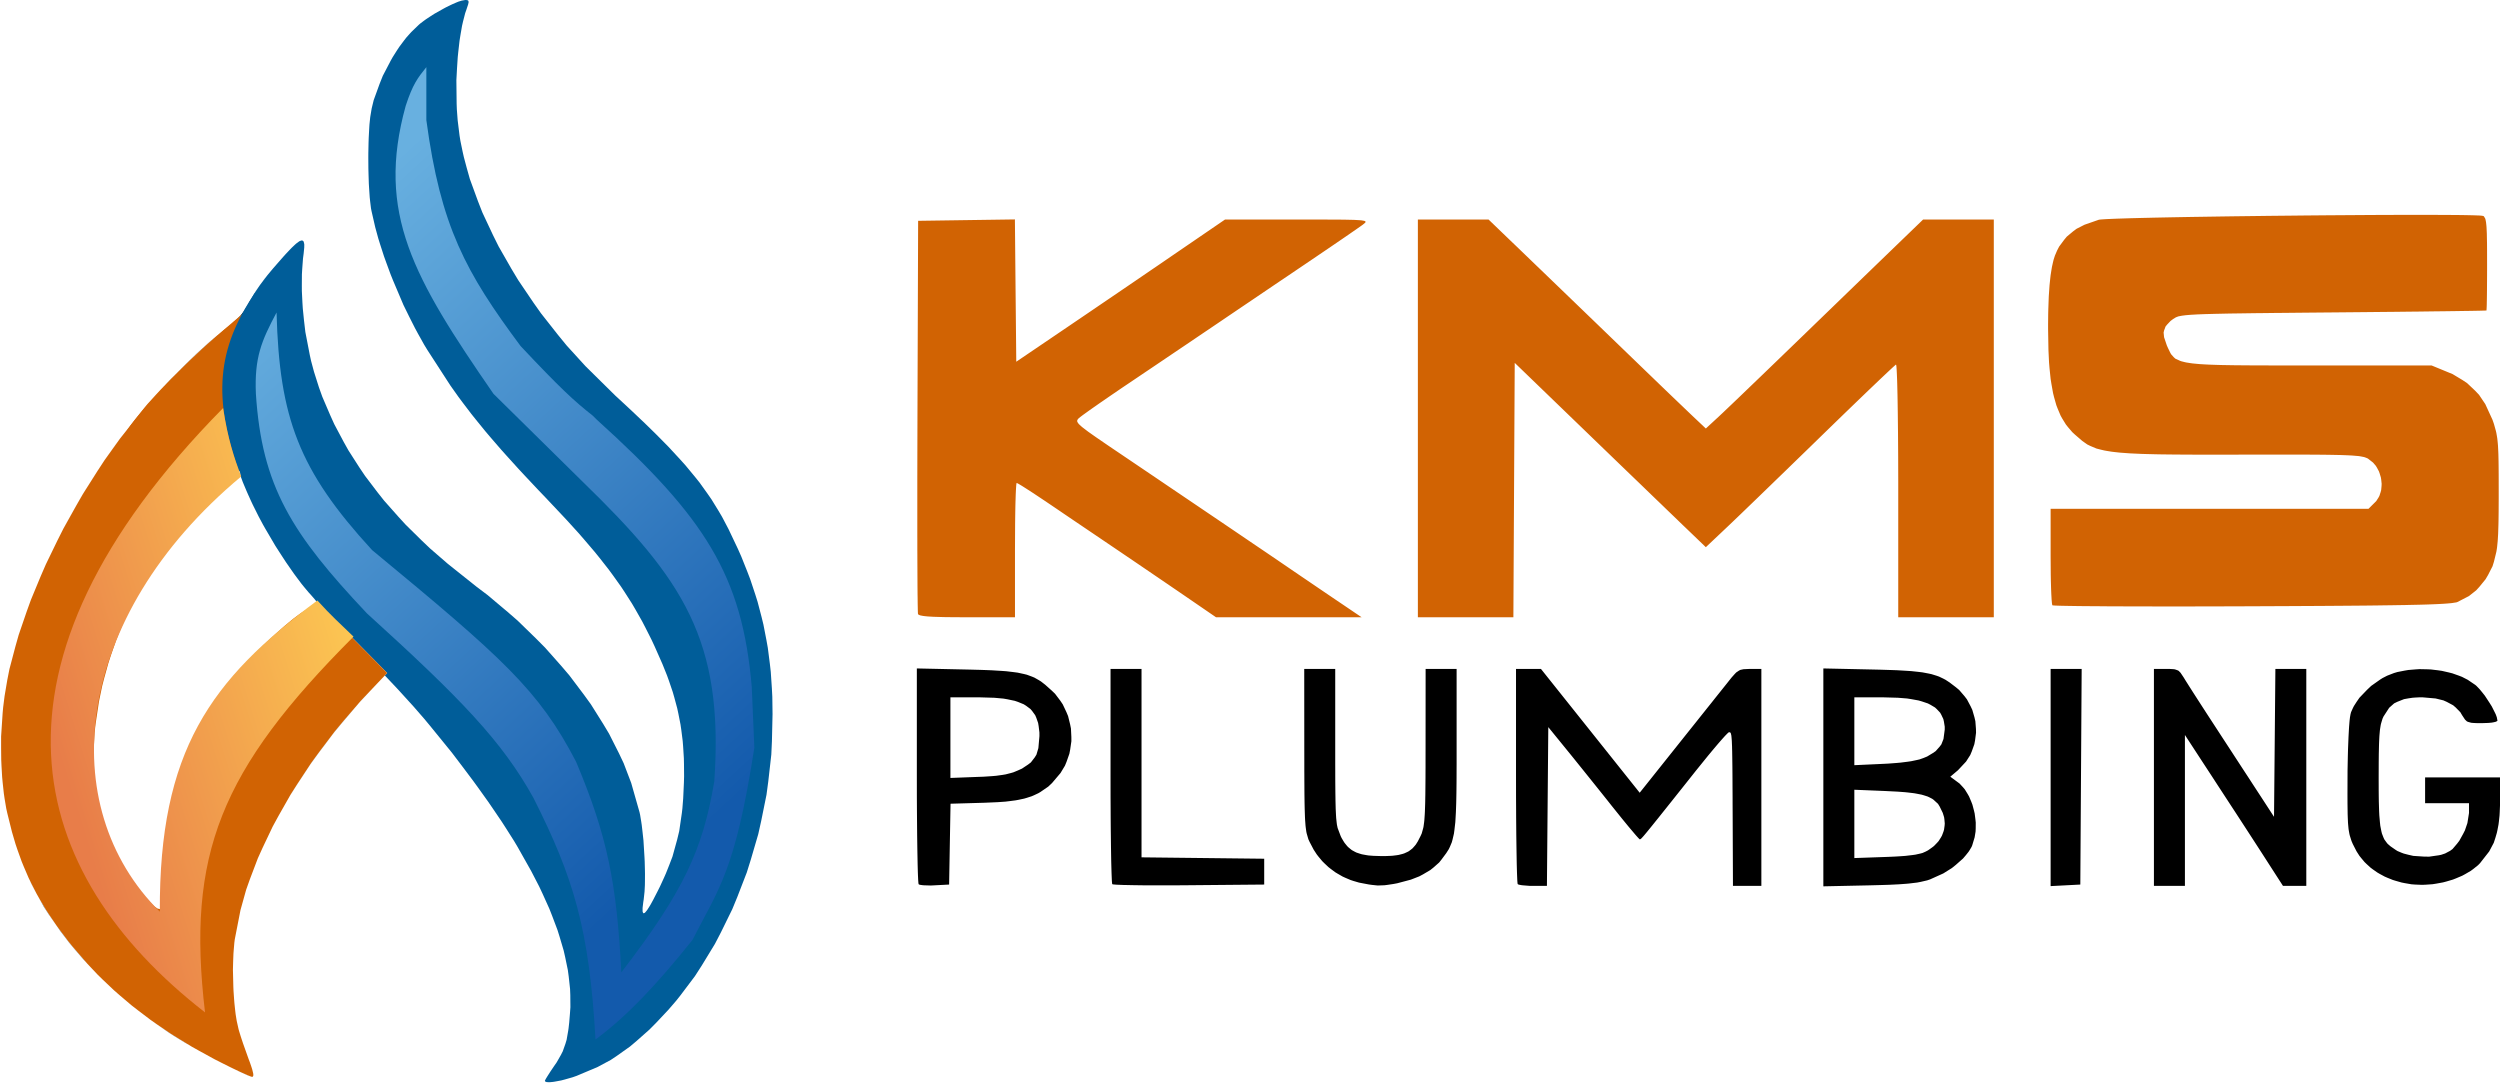 <svg width="968" height="420" viewBox="0 0 968 420" fill="none" xmlns="http://www.w3.org/2000/svg">
<path d="M725.25 259.24L727.91 259.3L732.45 259.44L734.61 259.52L738.28 259.74L740.02 259.85L742.97 260.17L744.37 260.34L746.74 260.79L747.87 261.03L749.84 261.64L750.78 261.97L752.48 262.78L753.31 263.22L754.9 264.26L757.34 266.12L758.59 267.16L760.64 269.54L761.59 270.78L763.03 273.49L763.68 274.87L764.52 277.78L764.86 279.25L765.09 282.25L765.12 283.74L764.74 286.7L764.46 288.17L763.46 290.97L762.88 292.35L761.26 294.88L758.12 298.24L755.16 300.74L757.96 302.81L758.73 303.38L760.1 304.85L760.76 305.63L761.89 307.46L762.43 308.41L763.31 310.5L763.72 311.57L764.32 313.84L764.59 314.98L764.89 317.33L765.01 318.5L764.99 320.83L764.94 321.99L764.58 324.21L763.64 327.33L763.38 327.94L762.63 329.2L762.21 329.84L761.18 331.13L760.08 332.42L757.26 334.91L755.77 336.11L752.45 338.19L747.35 340.49L746.2 340.88L743.69 341.46L742.35 341.72L739.08 342.11L738.19 342.19L736.17 342.34L735.12 342.41L732.72 342.53L731.46 342.59L728.61 342.68L723.75 342.81L706 343.19V258.82M805.76 300.75L805.5 342.5L799.75 342.8L794 343.1V259H806.02M841.42 259.09L842.11 259.17L843.11 259.52L843.57 259.74L844.31 260.5L845.48 262.25L845.62 262.47L846.1 263.26L846.38 263.71L847.13 264.89L847.53 265.53L848.51 267.06L849.02 267.87L850.19 269.69L851.4 271.57L854.23 275.95L858.82 283L860.39 285.41L863.66 290.42L865.28 292.91L868.39 297.68L869.14 298.83L870.55 300.98L871.23 302.03L872.47 303.94L873.07 304.86L874.1 306.44L875.37 308.38L880.5 316.27L880.77 287.63L881.03 259H893V343H883.96L878.32 334.25L877.55 333.05L875.65 330.1L874.66 328.57L872.53 325.28L871.46 323.63L869.35 320.38L866.5 316L865.65 314.69L863.53 311.45L862.42 309.75L860.02 306.07L858.81 304.22L856.42 300.54L853.15 295.54L846 284.58V343H834V259H839.87M634.89 306.95L650.62 287.22L652.78 284.51L657 279.23L658.02 277.94L659.98 275.49L660.94 274.28L662.73 272.05L663.59 270.96L665.15 269L665.9 268.07L667.18 266.46L667.79 265.7L668.74 264.51L669.74 263.25L670.51 262.29L671.7 260.96L672.26 260.38L673.3 259.68L673.84 259.39L675.08 259.12L677.57 259H682V343H671L670.89 316.75L670.88 314.72L670.86 311.01V309.22L670.84 305.98L670.83 304.41L670.82 301.59L670.81 300.24L670.79 297.82L670.78 296.66L670.75 294.61L670.74 293.63L670.71 291.92L670.7 291.11L670.66 289.71L670.65 289.04L670.6 287.92L670.56 286.86L670.44 285.44L670.38 284.82L670.22 284.12L670.13 283.83L669.91 283.59L669.51 283.5H669.44L669.06 283.81L668.84 284.01L668.18 284.68L667.82 285.06L666.91 286.07L666.43 286.61L665.3 287.91L664.72 288.59L663.42 290.13L662.75 290.93L661.3 292.68L656.59 298.5L655.33 300.09L653.02 303L651.9 304.41L649.87 306.96L648.88 308.2L647.12 310.42L646.26 311.49L644.74 313.4L644 314.32L642.7 315.95L642.08 316.73L640.98 318.09L640.46 318.74L639.55 319.87L639.12 320.4L638.38 321.31L637.68 322.17L636.7 323.34L636.27 323.84L635.72 324.44L635.48 324.69L635.21 324.9L634.94 325H634.9L634.62 324.73L634.44 324.55L633.9 323.96L633.6 323.63L632.84 322.75L632.44 322.27L631.48 321.14L630.48 319.95L628.04 316.97L623.94 311.87L622.51 310.06L619.34 306.09L617.73 304.08L614.51 300.07L612.93 298.1L610.04 294.51L609.36 293.66L608.12 292.13L606.5 290.14L599.5 281.54L598.97 343H592.19L589.7 342.8L589.16 342.74L588.35 342.59L588 342.51L587.67 342.33L587.64 342.31L587.6 342.05L587.58 341.89L587.53 341.36L587.49 340.76L587.41 338.81L587.37 337.72L587.29 334.88L587.26 333.35L587.2 329.72L587.17 327.82L587.11 323.52L587.09 321.29L587.05 316.43L587.04 313.95L587.01 308.65L587 300.33V259H596.65M374.25 259.24L375.64 259.27L378.21 259.34L379.46 259.37L381.77 259.45L384.01 259.54L387.8 259.77L389.6 259.9L392.61 260.26L394.04 260.45L396.45 260.97L397.59 261.25L399.57 261.98L400.52 262.37L402.24 263.35L403.08 263.87L404.71 265.14L407.25 267.41L408.51 268.62L410.56 271.33L411.5 272.73L412.92 275.74L413.56 277.27L414.35 280.47L414.67 282.08L414.83 285.36L414.84 287L414.37 290.24L414.06 291.85L412.97 294.95L412.35 296.47L410.63 299.32L407.34 303.2L405.88 304.58L402.85 306.66L402.05 307.13L400.35 307.93L399.47 308.31L397.55 308.93L396.56 309.22L394.35 309.69L393.2 309.9L390.64 310.23L389.3 310.39L386.31 310.6L381.27 310.82L368.05 311.2L367.77 326.85L367.5 342.5L361.96 342.79L360.44 342.87L357.84 342.79L357.27 342.75L356.42 342.63L356.06 342.56L355.71 342.38L355.69 342.35L355.64 342.09L355.61 341.92L355.57 341.39L355.52 340.79L355.43 338.83L355.39 337.74L355.31 334.88L355.28 333.35L355.21 329.71L355.18 327.8L355.12 323.48L355.1 321.25L355.06 316.38L355.04 313.89L355.01 308.58L355 300.24V258.82M517 290.97V294.24V295.83L517.01 298.72V300.12L517.02 302.65L517.03 303.87L517.05 306.08L517.06 307.14L517.09 309.05L517.1 309.97L517.14 311.6L517.18 313.18L517.3 315.64L517.37 316.77L517.56 318.53L517.66 319.33L517.93 320.6L519.1 323.71L519.46 324.46L520.23 325.76L520.63 326.38L521.49 327.44L521.94 327.94L522.94 328.78L523.46 329.18L524.63 329.82L525.24 330.12L526.63 330.58L527.35 330.79L528.99 331.09L529.85 331.23L531.78 331.38L535.04 331.48H536.17L538.17 331.4L539.12 331.35L540.81 331.14L541.61 331.01L543.03 330.65L543.7 330.44L544.89 329.9L545.46 329.61L546.46 328.86L546.94 328.47L547.8 327.5L548.22 326.99L548.98 325.78L550.06 323.67L550.49 322.72L551.09 320.56L551.21 319.94L551.42 318.37L551.51 317.52L551.66 315.36L551.72 314.19L551.82 311.24L551.84 310.44L551.87 308.67L551.89 307.75L551.91 305.71L551.92 304.65L551.94 302.32L551.95 301.12L551.96 298.48L551.97 297.11V294.13L551.98 289.25L552 259H564V291.98V295.84L563.99 297.72L563.98 301.13L563.97 302.78L563.94 305.77L563.92 307.22L563.87 309.84L563.84 311.11L563.76 313.38L563.72 314.48L563.61 316.45L563.5 318.35L563.15 321.38L562.96 322.79L562.43 325.06L562.14 326.13L561.39 327.92L560.98 328.78L559.97 330.37L558.11 332.87L557.24 333.96L555 335.94L553.81 336.89L551 338.55L549.54 339.33L546.28 340.6L541.01 342L539.52 342.28L537.18 342.63L536.08 342.77L534.15 342.84H533.18L531.13 342.62L530.03 342.47L527.34 341.96L526.21 341.74L524.03 341.1L522.96 340.75L520.89 339.87L519.88 339.41L517.95 338.3L517 337.73L515.23 336.41L514.36 335.73L512.75 334.21L511.97 333.43L510.55 331.73L509.87 330.86L508.65 328.99L507.08 326L506.6 324.95L505.96 322.75L505.82 322.12L505.6 320.55L505.5 319.7L505.34 317.52L505.28 316.33L505.18 313.31L505.16 312.49L505.12 310.66L505.11 309.71L505.08 307.59L505.07 306.49L505.06 304.05L505.05 302.79L505.04 300.01L505.03 298.58V295.43L505.02 290.25L505 259H517M442 331.96L489.5 332.5V342.5L460.43 342.76L458.43 342.78L454.58 342.8L452.68 342.81H449.09H447.34L444.09 342.8L442.52 342.79L439.7 342.75L438.35 342.73L436.04 342.68L434.96 342.66L433.24 342.59L432.46 342.56L431.41 342.48L430.98 342.44L430.68 342.35L430.66 342.32L430.61 342.06L430.59 341.9L430.54 341.37L430.5 340.77L430.42 338.82L430.38 337.73L430.3 334.88L430.26 333.36L430.2 329.73L430.17 327.82L430.12 323.52L430.09 321.29L430.05 316.44L430.04 313.95L430.01 308.65L430 300.33V259H442M939.77 259.15L941.22 259.21L944.08 259.55L945.5 259.76L948.22 260.38L949.56 260.72L952.07 261.61L953.29 262.08L955.51 263.22L958.43 265.2L958.84 265.54L959.74 266.47L960.2 266.97L961.16 268.14L962.12 269.35L963.95 272.14L964.82 273.53L966.12 276.11L966.4 276.71L966.77 277.75L967 278.97V279.12L966.55 279.38L966.26 279.5L965.31 279.71L964.78 279.8L963.43 279.92L961.06 280H960.36L959.19 279.99L958.64 279.98L957.73 279.93L956.87 279.86L955.72 279.54L955.21 279.34L954.45 278.62L953.31 276.9L952.65 275.78L950.84 273.93L949.85 273.08L947.4 271.77L946.1 271.19L943.08 270.45L937.94 270H936.91L935.03 270.1L934.11 270.17L932.45 270.42L930.84 270.71L928.22 271.75L927 272.35L925.09 274.05L922.9 277.42L922.5 278.3L921.93 280.22L921.81 280.75L921.61 281.98L921.51 282.63L921.37 284.19L921.3 285.03L921.2 287.02L921.16 288.08L921.1 290.62L921.07 291.97L921.04 295.16L921.02 300.78V302.16L921.03 304.69V305.92L921.05 308.17L921.08 310.35L921.19 313.97L921.27 315.67L921.51 318.43L921.65 319.72L922.05 321.79L922.28 322.75L922.88 324.29L923.21 325.01L924.05 326.18L924.5 326.74L925.61 327.7L927.64 329.1L928.29 329.51L929.88 330.18L930.7 330.49L932.54 330.97L934.43 331.4L938.53 331.67L940.56 331.7L944.33 331.16L945.21 330.98L946.76 330.46L948.68 329.44L949.61 328.76L951.39 326.67L952.25 325.54L953.73 322.87L954.42 321.51L955.38 318.69L956 314.79V311H939V301H968V311.87L967.89 314.48L967.82 315.75L967.57 318.12L967.42 319.27L967.01 321.42L966.78 322.47L966.21 324.42L965.59 326.32L963.82 329.67L960.29 334.19L959.49 335.01L957.63 336.5L956.66 337.21L954.5 338.47L953.39 339.07L950.99 340.09L949.77 340.57L947.2 341.33L945.9 341.67L943.22 342.16L941.87 342.37L939.15 342.56L937.79 342.61L935.08 342.5L933.74 342.4L931.11 341.95L929.91 341.71L927.62 341.06L926.49 340.71L924.38 339.86L923.34 339.41L921.4 338.36L920.46 337.81L918.71 336.58L917.86 335.94L916.31 334.52L915.56 333.79L914.22 332.19L913.57 331.38L912.44 329.61L911 326.79L910.51 325.65L909.84 323.53L909.7 322.96L909.47 321.68L909.36 321L909.21 319.39L909.14 318.52L909.05 316.42L909.01 315.29L908.97 312.54L908.95 311.07L908.94 307.53L908.96 301.16L908.97 298.32L909.08 292.83L909.15 290.16L909.34 285.4L909.4 284.28L909.51 282.28L909.57 281.32L909.7 279.69L909.77 278.93L909.91 277.73L910.13 276.51L910.33 275.75L911.03 274.18L911.43 273.39L912.47 271.77L913.58 270.16L916.55 267.07L918.12 265.58L921.62 263.11L922.51 262.55L924.3 261.63L926.93 260.61L928.27 260.21L931.08 259.66L932.5 259.42L935.4 259.18L936.85 259.09M718 332.24L730.25 331.81L731.35 331.77L733.35 331.68L734.32 331.63L736.06 331.52L737.74 331.4L740.41 331.09L741.64 330.92L743.53 330.5L744.4 330.27L745.66 329.71L746.55 329.24L748.09 328.15L748.83 327.58L750.05 326.32L750.63 325.67L751.53 324.26L751.93 323.54L752.5 322.03L752.73 321.26L752.95 319.67L753.01 318.87L752.87 317.23L752.75 316.41L752.24 314.76L751.05 312.31L750.4 311.25L748.66 309.66L748.16 309.3L746.98 308.69L746.35 308.4L744.84 307.92L744.04 307.69L742.15 307.32L741.15 307.14L738.8 306.86L737.57 306.73L734.7 306.52L729.75 306.27L718 305.79M368 270V301.22L378.75 300.81L380.79 300.74L384.1 300.52L385.65 300.39L388.19 300.04L389.38 299.84L391.41 299.32L392.39 299.04L394.17 298.3L395.72 297.6L398.08 296.03L399.16 295.2L400.66 293.25L401.31 292.2L402.06 289.66L402.47 285L402.46 283.59L402.16 281.12L401.96 279.94L401.25 277.9L400.83 276.93L399.65 275.3L398.99 274.53L397.3 273.27L396.38 272.69L394.13 271.77L392.92 271.36L390.06 270.76L388.55 270.5L385.04 270.18L378.98 270M718 270V296.28L729.25 295.76L731.07 295.67L734.36 295.42L735.94 295.28L738.71 294.93L740.02 294.74L742.2 294.28L743.22 294.05L744.77 293.5L746.19 292.92L748.46 291.55L749.5 290.83L751.02 289.12L751.7 288.22L752.52 286.13L753 282.5V281.37L752.68 279.38L752.46 278.42L751.67 276.75L751.22 275.95L749.94 274.59L749.24 273.94L747.44 272.87L746.47 272.37L744.12 271.58L742.88 271.22L739.95 270.69L738.4 270.45L734.86 270.17L728.82 270M3.66 259.06L2.82 263.26L3.66 259.05L3.82 258.45M46.43 169.89L40.46 178.22L37.63 182.55L32.1 191.29L29.53 195.76L24.52 204.75L24.54 204.7L29.57 195.68L32.15 191.2L37.68 182.47L40.5 178.15L46.46 169.84L48.23 167.6M95.22 119.6L94.29 122.04L93.39 124.52L92.99 125.84L92.22 128.54L91.86 129.99L89.9 139.29L89.01 145.13L88.77 147.88L88.43 153.26L88.47 155.78L88.69 160.71L89 163L89.42 166.38L89.62 168.22L89.67 168.93L89.75 170.2V170.61L89.73 171.3L89.69 171.41L89.57 171.49L89.48 171.29L89.27 170.73L89.14 170.21L88.86 169L88.7 168.15L88.35 166.27L88.15 165.07L87.24 156.37L87.17 150.52L87.4 147.55L88.05 141.55L88.64 138.47L90.01 132.24L90.97 129.01L91.7 126.3L91.87 125.56L91.92 125.29L92 124.81V124.69L91.72 124.44L91.25 124.55L90.9 124.73L90.11 125.19L89.68 125.49L90.08 125.16L90.97 124.39L92.5 122.86L93.22 122.09L94.41 120.57L95.83 118.3L96.59 116.81L97.63 115.05M60.55 152.66L59.57 153.74L60.48 152.74L60.69 152.51M84.31 129.73L83.48 130.45L79.98 133.53L78.07 135.29L74.15 138.94L72.14 140.89L68.11 144.83L66.15 146.82L63 150.06L63.19 149.86L65.95 146.95L71.88 141.06L73.36 139.62L76.25 136.88L77.68 135.55L80.38 133.1L81.7 131.93L84.08 129.91L84.45 129.62M98.62 113.41L99.17 112.52L99.74 111.71M102.59 107.8L101.27 109.54L102.33 108.1L102.91 107.38M104.64 105.25L104.94 104.88L105.14 104.65L104.64 105.25Z" fill="black"/>
<path d="M92.7 414.9L93.77 415.39L95.73 416.27L96.41 416.54L97.03 416.79L97.25 416.86L97.62 416.97H97.71L98 416.64L97.84 417H97.72L97.29 416.88L97.04 416.8L96.35 416.54L95.61 416.25L93.51 415.29L92.38 414.76L91.51 414.33M60.85 396.68L66.04 400.21L68.75 401.91L73.25 404.65L71.47 403.62L68 401.51L65.45 399.88L60.51 396.46L59.49 395.73M23.33 360.34L26.41 364.43L28.09 366.5L33.5 372.78L32.2 371.38L28.56 367.14L26.78 365L23.45 360.64L21.83 358.31M15.36 348.16L17.77 352.23L19.1 354.26L21.82 358.29L18.84 354L17 351.17L14.75 347.09M12.09 341.99L13.96 345.66L13.7 345.18L12.11 342.12L11.69 341.17M7.99 332.48L7.97 332.41L7.92 332.26M105.59 320.05L105.6 320.01L106.37 318.6M107.72 316.12L107.86 315.87L109.47 313.04M66.91 308.1L67.34 306.5ZM142.89 268L139.3 271.83L132.58 279.71L129.29 283.68L123.21 291.75L120.26 295.81L114.87 304L112.35 307.97L112.57 307.58L115.2 303.45L120.64 295.21L123.61 291.15L129.72 283.08L133.01 279.13L139.74 271.32L143.32 267.54L143.34 267.52M84.62 270.26L85.21 269.37L85.36 269.17M104.85 247.19L101.94 249.96L100.39 251.5L94.47 257.73L90.77 262.03L89.04 264.25L86.86 267.14L88.48 264.94L90.15 262.76L93.69 258.55L99.3 252.52L100.67 251.15L103.35 248.57L104.68 247.31L105.9 246.21M87.86 162.28L87.69 161.22L87.51 159.26L87.45 158.34M87.5 146.66L87.8 143.53L87.92 142.72M88.64 138.47L88.61 138.64L88.82 137.45L89.29 135.37L89.57 134.22M92.22 181.04L92.17 180.6L92.02 179.66L91.88 179.09L91.57 177.9L91.36 177.25L89.67 171.42L89.69 171.41L89.73 171.3L89.75 170.61V170.2L89.67 168.93L89.62 168.22L89.42 166.38L89 163L88.69 160.71L88.47 155.78L88.43 153.26L88.77 147.88L89.01 145.13L89.9 139.29L91.86 129.99L92.22 128.54L92.99 125.84L93.39 124.52L94.29 122.04L95.22 119.6L97.67 114.99L98.34 113.83L99.9 111.47L100.72 110.28L102.59 107.8L103.57 106.53L105.82 103.83L109.66 99.45L110.57 98.44L112.13 96.78L112.87 96.01L114.1 94.84L114.68 94.32L115.61 93.63L116.04 93.34L116.7 93.13L116.99 93.08L117.4 93.35L117.57 93.53L117.75 94.26L117.82 94.69L117.8 95.88L117.57 98.19L117.32 100.1L117.02 104.15L116.9 106.21L116.87 110.52L116.88 112.7L117.1 117.18L117.24 119.43L117.7 123.98L118.23 128.54L119.96 137.5L120.44 139.7L121.58 143.95L123.5 150L124.8 153.63L127.83 160.7L129.41 164.2L133.03 171.02L134.92 174.4L139.15 181L141.35 184.27L146.22 190.68L148.74 193.86L154.27 200.1L157.12 203.21L163.33 209.32L166.52 212.36L173.44 218.35L184.62 227.26L188.77 230.39L196.59 236.97L200.42 240.3L207.55 247.24L211.03 250.74L217.42 257.95L220.52 261.59L226.11 269.01L228.81 272.74L233.56 280.31L235.83 284.1L239.68 291.72L241.49 295.54L244.4 303.16L247.63 314.5L247.86 315.56L248.28 318.11L248.48 319.44L248.82 322.4L249.15 325.43L249.55 332.01L249.63 333.64L249.71 336.83L249.74 338.39L249.72 341.31L249.7 342.73L249.57 345.22L249.24 348.28L249.08 349.28L248.89 350.86L248.81 351.58V352.59L248.83 353.03L249.02 353.48L249.14 353.63L249.53 353.51L249.74 353.38L250.33 352.69L250.65 352.27L251.45 351.01L251.88 350.3L252.89 348.46L254.65 345.04L255.53 343.28L257.09 339.89L257.83 338.21L259.14 334.92L260.39 331.65L262.2 325.1L263 321.78L264.02 314.76L264.23 312.95L264.53 309.14L264.81 303.08L264.88 300.59L264.84 295.88L264.79 293.56L264.51 289.11L264.34 286.91L263.8 282.64L263.49 280.52L262.67 276.34L262.22 274.25L261.1 270.08L260.5 267.98L259.06 263.73L258.29 261.58L256.51 257.15L253.45 250.23L252.27 247.7L249.86 242.93L248.64 240.58L246.07 236.04L244.76 233.8L241.94 229.38L240.49 227.18L237.33 222.75L235.69 220.52L232.1 215.95L230.23 213.64L226.1 208.8L223.96 206.34L219.2 201.11L211.26 192.68L208.43 189.73L203.28 184.25L200.78 181.56L196.21 176.52L193.99 174.04L189.92 169.33L187.94 167L184.28 162.5L182.49 160.26L179.15 155.87L177.51 153.67L174.39 149.27L165.46 135.48L164.24 133.48L161.87 129.24L160.7 127.08L158.43 122.59L156.2 118.05L152.2 108.62L151.25 106.26L149.52 101.56L148.68 99.23L147.2 94.65L146.49 92.38L145.29 88L143.86 81.75L143.65 80.69L143.31 77.88L143.15 76.38L142.92 72.91L142.81 71.12L142.69 67.25L142.64 65.29L142.61 61.27L142.62 59.27L142.7 55.37L142.76 53.46L142.95 49.93L143.05 48.24L143.35 45.35L143.91 42L144.69 38.79L146.98 32.47L148.22 29.36L151.27 23.51L152.06 22.1L153.76 19.42L154.63 18.11L156.44 15.69L157.36 14.51L159.26 12.39L162.18 9.58L162.76 9.08L164.17 8.02L164.91 7.48L166.56 6.39L168.24 5.31L171.84 3.29L172.73 2.81L174.43 1.98L175.27 1.58L176.78 0.93L177.5 0.64L178.73 0.25L180.12 0H180.53L181.05 0.1L181.27 0.19L181.42 0.59L181.45 0.84L181.26 1.72L180.59 3.75L180.12 5.09L179.29 8.31L178.9 10L178.25 13.8L177.94 15.75L177.46 19.97L177.24 22.11L176.95 26.57L176.71 31.07L176.81 40.13L176.89 42.34L177.21 46.59L177.94 52.5L178.27 54.56L179.13 58.73L179.6 60.82L180.73 65.06L181.93 69.32L185.09 77.97L186.79 82.31L190.9 91.06L193.07 95.43L198.06 104.15L200.67 108.49L206.48 117.08L209.49 121.34L216.05 129.67L219.42 133.79L226.67 141.75L238.23 153.16L240.01 154.8L243.36 157.91L245 159.44L248.07 162.36L249.58 163.79L252.39 166.53L253.77 167.88L256.34 170.47L258.86 173.03L263.26 177.79L265.37 180.13L269.07 184.6L270.84 186.81L273.98 191.19L275.5 193.38L278.24 197.84L279.57 200.1L282.07 204.85L285.7 212.5L287.02 215.47L289.36 221.33L290.48 224.26L292.42 230.1L293.34 233.02L294.88 238.9L295.6 241.85L296.76 247.84L297.3 250.86L298.09 257.02L298.44 260.13L298.87 266.54L299.04 269.78L299.13 276.5L298.89 287L298.65 292.19L297.48 302.55L296.79 307.71L294.73 317.9L293.6 322.97L290.7 332.89L289.16 337.81L285.48 347.33L283.54 352.04L279.12 361.05L276.82 365.48L271.71 373.87L269.07 377.97L263.32 385.6L261.84 387.46L258.78 391.01L254.02 396.07L251.43 398.68L246.42 403.12L243.93 405.22L238.97 408.74L236.48 410.41L231.38 413.15L223.32 416.55L221.74 417.11L218.73 417.97L217.28 418.35L214.79 418.81L214.22 418.9L213.23 419L212.77 419.03L212.04 419.01L211.71 418.99L211.27 418.84L211.09 418.75L211 418.48V418.4L211.27 417.87L211.45 417.55L212.02 416.62L212.34 416.12L213.12 414.9L214.47 412.9L215.55 411.34L217.16 408.51L217.89 407.09L218.93 404.16L219.39 402.63L220.02 399.03L220.16 398.06L220.4 395.9L220.7 392.27L220.86 389.98L220.82 385.29L220.73 382.93L220.2 378.07L219.87 375.62L218.83 370.58L218.25 368.04L216.7 362.79L215.87 360.13L213.81 354.66L212.72 351.89L210.14 346.17L208.78 343.27L205.68 337.28L200.43 327.96L199.07 325.67L195.96 320.76L194.35 318.26L190.81 313.04L189 310.4L185.14 305L183.17 302.29L179.08 296.84L174.95 291.4L166.44 280.94L164.33 278.4L160.16 273.6L154.1 266.94L149.01 261.54L149.91 260.59L137.7 248.21L132.82 243.33L129.81 240.39L128.54 239.18L127.31 238.01L126.77 237.51L125.75 236.57L125.33 236.2L124.55 235.51L124.27 235.28L123.77 234.9L123.64 234.83L122.38 234.62L121.3 234.82L120.63 235.09L119.59 235.56L119.79 235.44L120.53 235.05L121.72 234.6L123 234.5L123.24 234.58L123.32 234.34L123.31 234.16L122.93 233.48L122.68 233.1L121.89 232.08L120.32 230.27L119.49 229.37L117.67 227.19L116.74 226.04L114.78 223.43L113.79 222.09L111.75 219.16L110.72 217.67L108.67 214.53L106.63 211.36L102.78 204.8L101.86 203.18L100.16 200.01L97.89 195.47L97.22 194.04L95.99 191.32L95.41 190L94.44 187.69L93.99 186.61L93.39 184.97L93.26 184.61L93.1 184.07L93 183.55V183.12L92.71 182.45L92 182H91.95L92.2 181.63M91.69 182H91.72L91.29 182.41L91 183.38L91.28 182.41L91.69 182Z" fill="#005D99"/>
<path d="M85.99 411.62L82.95 410.08L77.13 406.88L74.25 405.27L68.75 401.91L66.04 400.21L60.85 396.68L58.29 394.89L53.41 391.19L51 389.32L46.42 385.44L44.17 383.47L39.88 379.41L37.77 377.35L33.77 373.1L28.09 366.5L26.41 364.43L23.33 360.34L21.83 358.31L19.1 354.26L17.77 352.23L15.36 348.16L14.2 346.12L12.09 341.99L11.07 339.9L9.24 335.64L8.36 333.49L6.77 329.06L6.01 326.81L4.64 322.15L2.82 314.84L2.42 313.05L1.77 309.18L1.48 307.2L1.03 303.01L0.83 300.89L0.58 296.48L0.48 294.26L0.43 289.73V285.18L1.02 276.11L1.22 273.88L1.77 269.54L2.82 263.3L3.66 259.06L5.98 250.27L7.23 245.85L10.33 236.8L11.97 232.26L15.77 223.09L17.76 218.51L22.2 209.35L24.5 204.78L29.53 195.76L32.1 191.29L37.63 182.55L40.46 178.22L46.43 169.89L55.81 158L57.19 156.35L60.55 152.66L62.3 150.77L66.15 146.82L68.11 144.83L72.14 140.89L74.15 138.94L78.07 135.29L79.98 133.53L83.48 130.45L84.31 129.73L85.84 128.45L86.58 127.84L87.91 126.79L88.54 126.31L89.61 125.54L90.11 125.19L90.9 124.73L91.25 124.55L91.72 124.44L92 124.69V124.81L91.92 125.29L91.87 125.56L91.7 126.3L90.97 129.01L90.33 131.17L89.29 135.37L88.82 137.45L88.11 141.51L87.8 143.53L87.42 147.5L87.27 149.48L87.22 153.4L87.24 155.35L87.51 159.26L87.69 161.22L88.3 165.15L88.65 167.12L89.58 171.13L91.36 177.25L91.57 177.9L91.88 179.09L92.02 179.66L92.17 180.6L92.22 181.04L92.2 181.63L91.95 182H91.69L91.28 182.41L91 183.38V183.58L90.79 184.06L90.66 184.31L90.23 184.87L88.37 186.49L87.8 186.87L86.3 188.09L85.5 188.76L83.62 190.5L82.65 191.43L80.5 193.57L79.41 194.68L77.1 197.12L74.77 199.61L70.07 204.99L68.93 206.33L66.77 208.96L63.83 212.73L62.09 215.05L58.78 220.01L57.17 222.53L54.13 227.86L52.65 230.56L49.91 236.17L48.58 239.01L46.17 244.83L45.01 247.76L42.96 253.7L41.99 256.68L40.33 262.67L39.56 265.66L38.33 271.61L37 280.41L36.63 283.7L36.31 290.06L36.22 293.21L36.47 299.3L36.66 302.3L37.47 308.11L37.95 310.98L39.33 316.52L40.09 319.26L42.03 324.54L43.08 327.14L45.59 332.16L46.92 334.63L50.01 339.39L55.28 346.25L56.08 347.18L57.46 348.7L58.12 349.4L59.23 350.47L59.76 350.94L60.63 351.55L61.03 351.8L61.66 351.95L61.95 351.97L62.36 351.67L62.55 351.46L62.76 350.7L62.84 350.27L62.87 349.07L62.72 346.75L62.62 345.68L62.53 343.1L62.5 341.75L62.57 338.72L62.62 337.17L62.83 333.83L62.95 332.14L63.29 328.63L63.65 325.12L64.7 318.21L64.98 316.54L65.6 313.41L66.62 309.17L67.37 306.41L69.12 301.02L70.04 298.35L72.12 293.13L73.2 290.55L75.62 285.5L76.86 283.01L79.6 278.14L81.01 275.73L84.08 271.06L85.65 268.74L89.04 264.25L90.77 262.03L94.47 257.73L100.39 251.5L101.94 249.96L104.85 247.19L106.27 245.86L108.9 243.5L110.17 242.37L112.51 240.43L113.64 239.51L115.68 238L116.66 237.3L118.39 236.22L119.22 235.73L120.63 235.09L121.3 234.82L122.38 234.62L123.64 234.83L123.77 234.9L124.27 235.28L124.55 235.51L125.33 236.2L125.75 236.57L126.77 237.51L127.31 238.01L128.54 239.18L129.81 240.39L132.82 243.33L137.7 248.21L149.91 260.59L143.32 267.54L139.74 271.32L133.01 279.13L129.72 283.08L123.61 291.15L120.64 295.21L115.2 303.45L112.57 307.58L107.86 315.87L105.6 320.01L101.68 328.26L99.82 332.37L96.74 340.48L95.31 344.5L93.12 352.36L90.9 363.75L90.74 365.01L90.5 367.82L90.39 369.27L90.27 372.36L90.19 375.5L90.35 382.07L90.42 383.69L90.64 386.85L90.76 388.4L91.07 391.31L91.24 392.72L91.65 395.26L92.37 398.5L92.56 399.19L93.11 400.97L93.41 401.91L94.11 404.01L96.33 410.25L96.76 411.37L97.38 413.19L97.65 414.04L97.96 415.3L98.08 415.86L98.07 416.56L97.71 416.97H97.62L97.25 416.86L97.03 416.79L96.41 416.54L95.73 416.27L93.77 415.39L92.7 414.9L90.16 413.69L88.85 413.05M355.46 237.75L355.44 237.71L355.41 237.23L355.4 236.93L355.37 235.96L355.36 235.41L355.33 233.97L355.32 233.19L355.3 231.31L355.28 230.31L355.26 228.01L355.25 226.81L355.24 224.11L355.23 222.72L355.22 219.66L355.21 218.09L355.2 214.69L355.19 212.95V209.24L355.18 207.35V203.35V199.29V190.41V185.87L355.2 176.19L355.24 161L355.5 85.5L374.23 85.23L392.97 84.96L393.23 112.51L393.5 140.06L413 126.84L414.34 125.93L417.34 123.89L418.89 122.84L422.22 120.58L425.61 118.27L432.92 113.3L436.58 110.81L443.76 105.91L445.5 104.72L448.82 102.46L453.41 99.31L474.33 85H502.3H504.01H507.12H508.62L511.34 85.01H512.65L515.01 85.02H516.14L518.15 85.03L519.12 85.04L520.81 85.06L521.62 85.08L523.02 85.11L524.35 85.14L526.21 85.25L527.03 85.3L528.02 85.47L528.42 85.56L528.71 85.79L528.79 85.92L528.58 86.24L527.88 86.83L527.72 86.96L527.03 87.46L526.63 87.74L525.5 88.53L524.89 88.96L523.38 90L522.59 90.55L520.77 91.8L519.82 92.45L517.73 93.88L516.66 94.61L514.37 96.17L507 101.17L505.73 102.03L502.94 103.91L501.51 104.88L498.48 106.93L495.4 109L488.94 113.37L485.72 115.55L479.56 119.71L478.07 120.72L475.29 122.6L471.5 125.17L470.33 125.96L467.73 127.72L466.39 128.62L463.52 130.56L460.6 132.54L454.35 136.75L451.23 138.86L445.14 142.97L443.66 143.96L440.86 145.85L437 148.45L434.59 150.07L430.06 153.16L428.97 153.91L426.93 155.32L425.93 156L424.12 157.27L423.24 157.88L421.71 158.96L420.99 159.48L419.79 160.34L419.24 160.74L418.43 161.35L417.72 161.93L417.5 162.13L417.22 162.51L417.11 162.7L417.1 163.13L417.14 163.36L417.51 163.92L417.76 164.23L418.6 165.01L419.1 165.44L420.52 166.53L421.31 167.13L423.41 168.61L424.55 169.41L427.43 171.38L428.2 171.91L429.9 173.07L432.72 174.97L435.1 176.58L439.63 179.64L441.85 181.14L446.05 183.98L448.11 185.37L452 188.01L453.91 189.3L457.52 191.74L459.28 192.93L462.62 195.19L464.25 196.29L467.32 198.37L468.83 199.39L471.67 201.31L473.06 202.25L475.67 204.02L478.24 205.76L482.76 208.83L484.94 210.31L488.8 212.92L490.66 214.18L493.98 216.44L498.5 219.52L500.15 220.65L503.82 223.15L505.68 224.41L509.43 226.96L511.27 228.21L514.66 230.51L515.47 231.06L516.93 232.05L518.86 233.35L527.21 239H499.03H470.84L459.67 231.34L458.9 230.81L457.11 229.59L456.18 228.95L454.11 227.54L451.99 226.09L447.23 222.85L444.81 221.2L439.9 217.86L433 213.18L430.87 211.74L426.07 208.49L423.63 206.84L418.65 203.47L416.19 201.81L411.63 198.72L410.55 197.98L408.56 196.63L405.91 194.84L404.32 193.77L401.36 191.8L399.94 190.86L397.53 189.3L396.98 188.95L396.02 188.34L395.57 188.06L394.83 187.62L394.5 187.42L394.03 187.16L393.66 187H393.62L393.53 187.53L393.49 187.88L393.41 189.05L393.37 189.71L393.29 191.46L393.26 192.39L393.19 194.64L393.16 195.82L393.11 198.49L393.09 199.87L393.05 202.9L393 213V239H374.47H372.73L369.67 238.98L368.21 238.97L365.68 238.94L364.48 238.91L362.44 238.85L361.48 238.82L359.88 238.73L359.14 238.68L357.97 238.56L357.43 238.49L356.63 238.34L356.27 238.26L355.81 238.07L355.62 237.97M549 162V85H562.68H576.37L585.43 93.72L586.71 94.94L589.76 97.88L591.36 99.42L594.98 102.91L596.86 104.71L600.95 108.66L603.05 110.68L607.53 115L609.8 117.19L614.56 121.78L616.97 124.1L621.92 128.88L637.01 143.45L638.87 145.24L642.65 148.89L644.52 150.69L648.02 154.05L648.86 154.85L650.41 156.34L651.17 157.06L652.51 158.35L653.15 158.96L654.24 160L655.51 161.21L660.5 165.92L665.5 161.3L665.84 160.98L667.09 159.81L667.79 159.14L669.69 157.33L670.71 156.36L673.18 154L674.47 152.76L677.4 149.94L678.92 148.48L682.24 145.29L683.93 143.66L687.54 140.18L699 129.11L702.92 125.31L710.74 117.75L712.66 115.89L716.37 112.3L718.2 110.53L721.64 107.2L723.32 105.58L726.4 102.6L727.88 101.17L730.49 98.65L731.73 97.45L733.76 95.49L736.07 93.26L744.63 85H758.32H772V162V239H753.5H735V189.92V186.49L734.98 179.94L734.97 176.72L734.93 170.7L734.91 167.76L734.85 162.39L734.82 159.79L734.75 155.18L734.71 152.99L734.62 149.28L734.6 148.41L734.55 146.86L734.52 146.13L734.47 144.85L734.44 144.24L734.39 143.25L734.36 142.78L734.31 142.08L734.28 141.77L734.22 141.38L734.13 141.17L734.1 141.18L733.89 141.34L733.77 141.45L733.38 141.8L732.94 142.19L731.55 143.48L730.78 144.2L728.78 146.09L727.71 147.1L725.18 149.52L723.85 150.78L720.87 153.65L719.33 155.13L715.97 158.37L714.25 160.03L710.6 163.57L704.88 169.13L700.98 172.93L693.23 180.45L691.33 182.3L687.67 185.84L685.87 187.59L682.49 190.86L680.84 192.46L677.83 195.36L676.38 196.76L673.85 199.2L672.65 200.35L670.69 202.23L668.5 204.31L660.5 211.87L652.5 204.18L651.95 203.66L650.3 202.07L649.4 201.19L647.11 198.99L645.89 197.82L643.07 195.09L641.6 193.68L638.33 190.53L636.66 188.91L633.06 185.44L631.22 183.67L627.39 179.98L615.5 168.5L586.5 140.5L586.24 189.75L585.98 239H567.49H549V162ZM794.7 234.36L794.65 234.32L794.56 233.85L794.51 233.56L794.43 232.65L794.38 232.14L794.31 230.83L794.27 230.13L794.2 228.49L794.17 227.62L794.12 225.68L794.09 224.68L794.05 222.51L794 215.33V197H855.55H917.09L919.55 194.55L920.1 193.99L920.93 192.69L921.3 192.01L921.79 190.51L921.99 189.74L922.14 188.13L922.17 187.31L922 185.67L921.87 184.86L921.39 183.27L921.11 182.49L920.34 181.05L919.91 180.35L918.85 179.12L916.95 177.63L916.63 177.44L915.81 177.12L915.35 176.97L914.07 176.72L913.35 176.6L911.33 176.43L910.76 176.38L909.45 176.31L908.76 176.28L907.17 176.22L906.34 176.19L904.44 176.15L903.44 176.13L901.2 176.09L900.03 176.08L897.4 176.05L896.03 176.04L892.99 176.03L891.42 176.02L887.93 176.01H886.13H882.16H880.11L875.63 176.02L868.29 176.03L864.91 176.04H858.75L855.76 176.05L850.33 176.04L847.7 176.03L842.94 176L840.64 175.98L836.51 175.93L834.51 175.89L830.94 175.8L829.23 175.75L826.17 175.61L824.69 175.54L822.09 175.35L820.84 175.26L818.64 175.02L817.58 174.89L815.72 174.59L814.82 174.43L813.25 174.06L811.74 173.67L809.35 172.66L808.22 172.11L806.27 170.74L803.34 168.21L802.39 167.33L800.72 165.38L799.92 164.37L798.53 162.11L797.87 160.93L796.75 158.28L796.22 156.91L795.34 153.81L794.94 152.2L794.3 148.59L794 146.72L793.57 142.52L793.39 140.35L793.16 135.5L793.02 127.43V125.41L793.06 121.66L793.1 119.83L793.22 116.48L793.28 114.86L793.48 111.9L793.58 110.46L793.85 107.87L793.99 106.62L794.34 104.39L794.52 103.32L794.94 101.44L795.16 100.54L795.66 98.99L796.5 97.02L797.3 95.48L799.24 92.86L800.27 91.62L802.74 89.56L804.04 88.59L807.14 87.01L812.6 85.11L812.74 85.07L813.41 84.99L813.81 84.96L814.97 84.88L815.61 84.84L817.23 84.77L818.1 84.73L820.15 84.65L821.22 84.62L823.66 84.54L824.93 84.5L827.73 84.43L829.17 84.39L832.3 84.32L833.9 84.28L837.31 84.21L840.79 84.14L848.49 84L852.44 83.94L860.86 83.81L865.14 83.75L874.02 83.64L878.5 83.58L887.57 83.49L892.1 83.44L901.1 83.36L905.56 83.33L914.2 83.27L918.46 83.24L926.49 83.21L930.4 83.2L937.54 83.19H939.26L942.48 83.2L944.05 83.21L946.96 83.22L948.37 83.23L950.93 83.25L952.17 83.26L954.35 83.29L955.39 83.31L957.15 83.35L957.98 83.37L959.29 83.42L959.89 83.44L960.73 83.5L961.4 83.6L961.74 83.73L962.23 84.54L962.34 84.81L962.51 85.6L962.59 86.05L962.72 87.24L962.78 87.9L962.86 89.58L962.9 90.49L962.94 92.75L962.97 93.96L962.99 96.88L963 102.11V104.57L962.98 109.07L962.97 110.15L962.96 112.13L962.95 113.09L962.93 114.81L962.92 115.63L962.89 117.03L962.88 117.69L962.85 118.72L962.83 119.19L962.8 119.81L962.75 120.22L962.74 120.23L962.42 120.24L962.21 120.25L961.49 120.27L961.09 120.28L960 120.31L959.42 120.32L957.98 120.35L957.22 120.36L955.46 120.39L954.54 120.4L952.47 120.43L951.4 120.45L949.03 120.48L947.82 120.5L945.19 120.53L942.5 120.56L936.39 120.64L933.23 120.67L926.32 120.75L922.78 120.78L915.21 120.86L903.32 120.97L899.73 121L893.18 121.06L890.01 121.09L884.27 121.15L881.49 121.17L876.49 121.23L874.08 121.25L869.77 121.31L867.7 121.34L864.02 121.39L862.26 121.42L859.17 121.49L857.69 121.52L855.13 121.59L853.9 121.62L851.81 121.7L850.81 121.74L849.13 121.84L848.34 121.88L847.01 121.99L846.39 122.04L845.37 122.17L844.9 122.23L844.13 122.37L843.41 122.52L842.49 122.88L841.43 123.53L840.44 124.27L839.08 125.71L838.5 126.43L837.93 127.97L837.75 128.77L837.93 130.58L839.01 133.78L839.45 134.77L840.23 136.38L840.63 137.13L841.69 138.32L842.29 138.87L844.08 139.69L844.6 139.88L845.85 140.2L846.52 140.35L848.11 140.6L848.96 140.72L850.96 140.91L852.01 141L854.47 141.14L855.77 141.2L858.75 141.3L860.31 141.34L863.86 141.4L865.72 141.43L869.91 141.46L872.09 141.48L876.97 141.49L879.51 141.5H885.14H894.5H941.5L947.5 143.97L949.66 144.86L953.47 147.15L955.29 148.37L958.41 151.32L959.88 152.87L962.3 156.46L965.1 162.56L965.66 164.17L966.42 166.9L966.58 167.6L966.84 169.08L966.96 169.86L967.14 171.62L967.22 172.55L967.33 174.77L967.38 175.95L967.44 178.79L967.46 180.31L967.49 183.95L967.5 190.5V192.7L967.48 196.5L967.47 198.31L967.43 201.43L967.4 202.91L967.32 205.44L967.28 206.65L967.16 208.7L967.09 209.68L966.92 211.38L966.83 212.19L966.6 213.62L965.66 217.47L965.11 219.25L963.38 222.63L962.42 224.27L960.04 227.19L958.79 228.57L955.97 230.8L951.5 233.11L951.1 233.24L949.62 233.47L949.18 233.53L948.09 233.63L947.51 233.68L946.12 233.78L945.38 233.82L943.65 233.91L942.74 233.95L940.64 234.03L939.55 234.07L937.06 234.14L935.76 234.17L932.85 234.23L931.34 234.27L927.97 234.32L926.23 234.35L922.38 234.4L920.4 234.43L916.04 234.48L913.79 234.5L908.89 234.54L906.37 234.56L900.91 234.6L898.1 234.62L892.03 234.65L888.92 234.67L882.23 234.7L871.45 234.75L866.22 234.77L856.15 234.8L851.21 234.81L841.86 234.82H837.3L828.88 234.8H826.84L822.98 234.79L821.09 234.78L817.53 234.76H815.79L812.56 234.73L810.99 234.72L808.12 234.7L806.73 234.69L804.24 234.66L803.05 234.64L800.97 234.61L799.98 234.59L798.34 234.56L797.57 234.54L796.39 234.5L795.86 234.48L795.16 234.43L794.88 234.41L794.7 234.36Z" fill="#D16303"/>
<path d="M94 121.5C81.746 155.985 88.756 165.239 92.5 182.5L85.5 189L48.5 168C51.73 160.98 75.382 136.809 94 121.5Z" fill="#D16303"/>
<path d="M92.5 182.5C82.588 154.265 83.733 135.287 98.835 113.24L92.5 182.5Z" fill="#005D99"/>
<path d="M144.082 213C115.663 182.085 108.158 161.729 107.082 121C101.258 131.979 98.474 138.371 99.082 152.5C101.406 188.337 112.89 206.57 142.082 237.5C178.327 270.397 194.346 286.906 206.582 309C222.212 340.043 228.17 359.899 230.582 402.5C242.682 393.498 253.768 381.861 268.082 364C278.391 343.882 284.662 337.302 292.082 289.5L291.082 266C287.409 222.891 273.051 200.397 231.082 162.5L229.582 161C222.329 155.301 216.865 150.267 201.582 134C180.345 105.469 170.607 87.722 165.082 46.5V26C161.704 30.21 159.817 32.616 157.082 41C145.58 82.592 160.061 107.559 191.082 152.5L225.582 186.5C264.469 224.274 280.363 247.796 276.582 302.5C272.113 329.247 264.483 345.396 240.582 376.5C238.763 341.94 235.247 323.922 223.082 295C208.66 267.182 194.573 254.706 144.082 213Z" fill="url(#paint0_linear_104_15)"/>
<path d="M86.384 158C-12.261 258.053 9.736 337.866 79.383 392C72.183 330.9 85.199 298.274 136.884 246.5C131.666 241.445 128.206 238.393 122.884 232.5C81.371 263.251 61.604 290.791 61.883 353C20.896 312.369 27.876 239.143 93.384 184.5C90.572 176.905 88.346 170.458 86.384 158Z" fill="url(#paint1_linear_104_15)" stroke="black" stroke-width="0.01"/>
<defs>
<linearGradient id="paint0_linear_104_15" x1="107.5" y1="103" x2="292" y2="303" gradientUnits="userSpaceOnUse">
<stop stop-color="#68B0E0"/>
<stop offset="1" stop-color="#135AAC"/>
</linearGradient>
<linearGradient id="paint1_linear_104_15" x1="20" y1="283.5" x2="137" y2="247" gradientUnits="userSpaceOnUse">
<stop stop-color="#E87D49"/>
<stop offset="1" stop-color="#FCC652"/>
</linearGradient>
</defs>
</svg>
